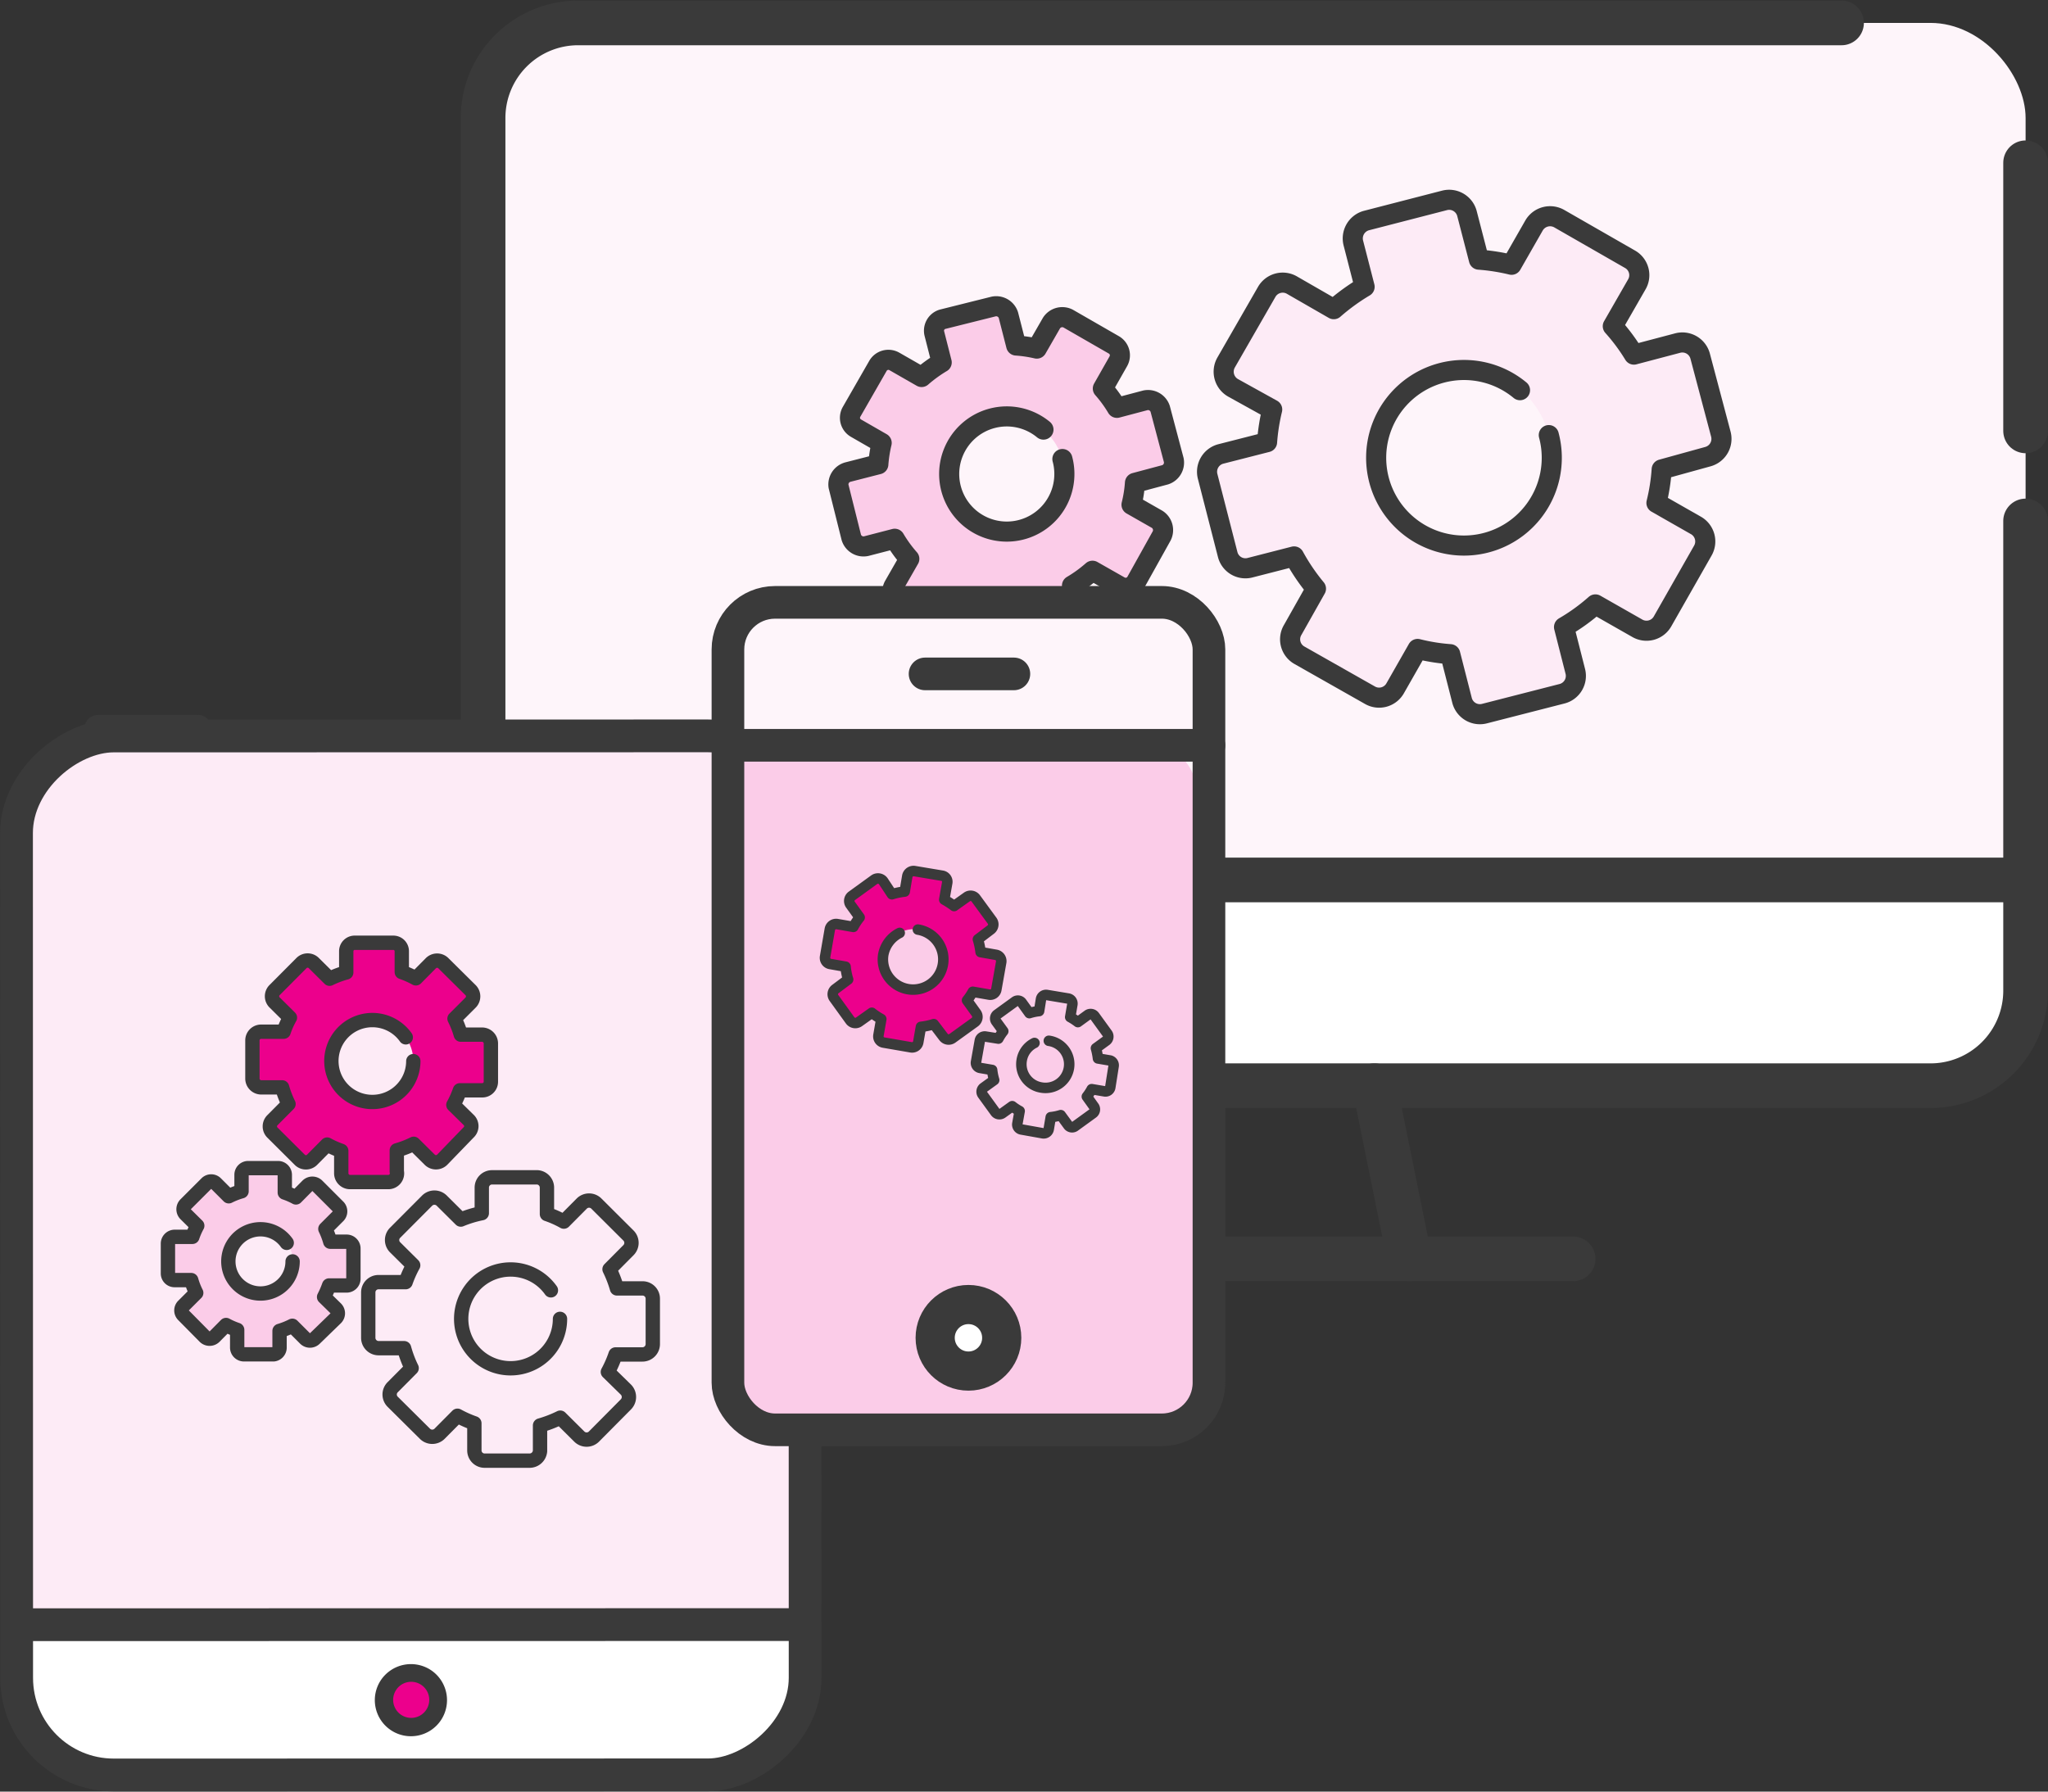 <?xml version="1.0" encoding="utf-8"?>
<svg xmlns="http://www.w3.org/2000/svg" id="Layer_1" data-name="Layer 1" viewBox="0 0 160 140">
  <rect x="0" y="0" width="160" height="140" fill="#333333" stroke="none"/>
  <defs>
    <style>.cls-1{fill:#fef5fa;}.cls-14,.cls-2,.cls-3{fill:#fff;}.cls-11,.cls-12,.cls-13,.cls-14,.cls-15,.cls-3,.cls-4,.cls-6,.cls-8{stroke:#3a3a3a;}.cls-11,.cls-12,.cls-13,.cls-14,.cls-15,.cls-3,.cls-4,.cls-6{stroke-linecap:round;stroke-linejoin:round;}.cls-3,.cls-4{stroke-width:3.49px;}.cls-11,.cls-12,.cls-13,.cls-15,.cls-4,.cls-6,.cls-8{fill:none;}.cls-5{fill:#fdebf6;}.cls-6{stroke-width:1.57px;}.cls-7{fill:#fbcce8;}.cls-8{stroke-miterlimit:10;stroke-width:2.56px;}.cls-9{fill:#3a3a3a;}.cls-10{fill:#ec008c;}.cls-11{stroke-width:2.13px;}.cls-12{stroke-width:1.12px;}.cls-13{stroke-width:2.55px;}.cls-14{stroke-width:3.06px;}.cls-15{stroke-width:0.82px;}</style>
  </defs>
  <rect class="cls-1" x="37.74" y="1.79" width="120.51" height="83.05" rx="7.43"/>
  <path class="cls-2" d="M39.44,68.76H158.25a0,0,0,0,1,0,0v8.33a7.75,7.75,0,0,1-7.75,7.75H47.19a7.75,7.75,0,0,1-7.75-7.75V68.76A0,0,0,0,1,39.44,68.76Z"/>
  <line class="cls-3" x1="88.61" y1="84.84" x2="85.87" y2="98.37"/>
  <line class="cls-3" x1="107.38" y1="84.84" x2="110.12" y2="98.37"/>
  <polyline class="cls-3" points="122.9 98.37 98 98.37 73.09 98.37"/>
  <line class="cls-4" x1="158.25" y1="68.76" x2="47.27" y2="68.76"/>
  <path class="cls-4" d="M158.25,40.71v36.7a7.43,7.43,0,0,1-7.43,7.43H45.17a7.43,7.43,0,0,1-7.43-7.43V9.22a7.43,7.43,0,0,1,7.43-7.43h98.7"/>
  <line class="cls-4" x1="158.25" y1="12.72" x2="158.25" y2="33.67"/>
  <path class="cls-5" d="M123.07,52.46,122.19,49a15.16,15.16,0,0,0,2.45-1.77l3.25,1.85a1.44,1.44,0,0,0,2-.53l3.13-5.5a1.44,1.44,0,0,0-.54-2l-3.07-1.75a15.21,15.21,0,0,0,.41-2.62l3.62-1a1.44,1.44,0,0,0,1-1.76l-1.62-6.11a1.44,1.44,0,0,0-1.76-1l-3.41.9A15,15,0,0,0,126,25.49l1.86-3.24a1.43,1.43,0,0,0-.53-2l-5.49-3.15a1.45,1.45,0,0,0-2,.53l-1.75,3.06a15.73,15.73,0,0,0-2.55-.4l-.94-3.63a1.44,1.44,0,0,0-1.75-1l-6.12,1.58a1.45,1.45,0,0,0-1,1.75l.88,3.42a16.32,16.32,0,0,0-2.41,1.75l-3.25-1.87a1.44,1.44,0,0,0-2,.54l-3.15,5.48a1.45,1.45,0,0,0,.54,2L99.39,32a15.73,15.73,0,0,0-.4,2.55l-3.64.93a1.44,1.44,0,0,0-1,1.76l1.57,6.12a1.43,1.43,0,0,0,1.75,1l3.43-.88A15.75,15.75,0,0,0,102.81,46L101,49.21a1.43,1.43,0,0,0,.53,2L107,54.31a1.44,1.44,0,0,0,2-.53l1.75-3.07a14.73,14.73,0,0,0,2.55.41l.93,3.64a1.44,1.44,0,0,0,1.76,1L122,54.22A1.44,1.44,0,0,0,123.07,52.46Zm-15.35-15a6.86,6.86,0,1,1,8.41,4.85A6.86,6.86,0,0,1,107.72,37.51Z"/>
  <path class="cls-6" d="M121,34a6.86,6.86,0,1,1-2.25-3.51"/>
  <path class="cls-6" d="M123.07,52.46,122.19,49a15.16,15.16,0,0,0,2.45-1.77l3.25,1.85a1.44,1.44,0,0,0,2-.53l3.13-5.5a1.44,1.44,0,0,0-.54-2l-3.07-1.75a15.21,15.21,0,0,0,.41-2.62l3.62-1a1.44,1.44,0,0,0,1-1.76l-1.62-6.11a1.44,1.44,0,0,0-1.76-1l-3.41.9A15,15,0,0,0,126,25.49l1.86-3.24a1.43,1.43,0,0,0-.53-2l-5.49-3.15a1.45,1.45,0,0,0-2,.53l-1.75,3.06a15.73,15.73,0,0,0-2.55-.4l-.94-3.63a1.44,1.44,0,0,0-1.75-1l-6.12,1.58a1.45,1.45,0,0,0-1,1.75l.88,3.42a16.32,16.32,0,0,0-2.41,1.75l-3.25-1.87a1.44,1.44,0,0,0-2,.54l-3.15,5.48a1.45,1.45,0,0,0,.54,2L99.39,32a15.73,15.73,0,0,0-.4,2.55l-3.64.93a1.44,1.44,0,0,0-1,1.76l1.57,6.12a1.43,1.43,0,0,0,1.75,1l3.43-.88A15.75,15.75,0,0,0,102.81,46L101,49.21a1.43,1.43,0,0,0,.53,2L107,54.31a1.44,1.44,0,0,0,2-.53l1.75-3.07a14.73,14.73,0,0,0,2.55.41l.93,3.64a1.44,1.44,0,0,0,1.76,1L122,54.22A1.44,1.44,0,0,0,123.07,52.46Z"/>
  <path class="cls-7" d="M84.32,48l-.57-2.24a10.38,10.38,0,0,0,1.6-1.16l2.13,1.21a.94.94,0,0,0,1.28-.35l2-3.59a1,1,0,0,0-.36-1.29l-2-1.14a9.82,9.82,0,0,0,.27-1.71l2.36-.63a1,1,0,0,0,.67-1.15l-1.06-4a1,1,0,0,0-1.15-.67l-2.23.59a9.91,9.91,0,0,0-1.1-1.51l1.21-2.13a.94.94,0,0,0-.35-1.28l-3.58-2.06a1,1,0,0,0-1.29.35l-1.15,2A10.24,10.24,0,0,0,79.39,27l-.61-2.38a1,1,0,0,0-1.15-.67l-4,1A.93.93,0,0,0,73,26.08l.57,2.24A10.69,10.69,0,0,0,72,29.46l-2.13-1.22a.94.94,0,0,0-1.28.35l-2.06,3.59a.93.93,0,0,0,.35,1.28l2,1.15a10.54,10.54,0,0,0-.26,1.67l-2.38.61A1,1,0,0,0,65.51,38l1,4a1,1,0,0,0,1.15.68l2.24-.58a10.18,10.18,0,0,0,1.14,1.57l-1.22,2.13a1,1,0,0,0,.35,1.29l3.59,2.06a1,1,0,0,0,1.28-.35l1.15-2a9.42,9.42,0,0,0,1.66.27l.62,2.37a.93.93,0,0,0,1.14.68l4-1A.93.93,0,0,0,84.32,48Zm-10-9.78a4.49,4.49,0,1,1,5.5,3.17A4.49,4.49,0,0,1,74.28,38.2Z"/>
  <path class="cls-6" d="M83,35.87a4.5,4.5,0,1,1-1.48-2.3"/>
  <path class="cls-6" d="M84.32,48l-.57-2.24a10.38,10.38,0,0,0,1.6-1.16l2.13,1.21a.94.94,0,0,0,1.28-.35l2-3.59a1,1,0,0,0-.36-1.29l-2-1.14a9.82,9.82,0,0,0,.27-1.71l2.36-.63a1,1,0,0,0,.67-1.15l-1.06-4a1,1,0,0,0-1.15-.67l-2.23.59a9.91,9.91,0,0,0-1.1-1.51l1.21-2.13a.94.94,0,0,0-.35-1.28l-3.58-2.06a1,1,0,0,0-1.29.35l-1.15,2A10.24,10.24,0,0,0,79.39,27l-.61-2.38a1,1,0,0,0-1.15-.67l-4,1A.93.93,0,0,0,73,26.08l.57,2.24A10.69,10.69,0,0,0,72,29.46l-2.13-1.22a.94.94,0,0,0-1.28.35l-2.06,3.59a.93.93,0,0,0,.35,1.28l2,1.15a10.54,10.54,0,0,0-.26,1.67l-2.38.61A1,1,0,0,0,65.51,38l1,4a1,1,0,0,0,1.15.68l2.24-.58a10.18,10.18,0,0,0,1.14,1.57l-1.22,2.13a1,1,0,0,0,.35,1.29l3.59,2.06a1,1,0,0,0,1.28-.35l1.15-2a9.42,9.42,0,0,0,1.66.27l.62,2.37a.93.93,0,0,0,1.14.68l4-1A.93.93,0,0,0,84.32,48Z"/>
  <polygon class="cls-2" points="62.69 132.9 60.6 136.55 56.89 138.53 51 138.69 10.31 138.7 5.69 137.99 2.93 135.81 1.52 132.91 1.52 130.04 1.3 127.38 62.9 127.37 62.69 132.9"/>
  <polygon class="cls-5" points="62.89 65.09 61.79 61.15 58.77 58.34 54.61 57.5 7.46 57.64 3.71 59.54 1.6 62.94 1.29 67.51 1.3 126.39 62.9 126.38 62.89 65.09"/>
  <rect class="cls-8" x="-8.5" y="67.3" width="81.19" height="61.6" rx="7.59" transform="translate(130.19 65.99) rotate(89.99)"/>
  <line class="cls-8" x1="62.9" y1="126.95" x2="1.3" y2="126.96"/>
  <path class="cls-9" d="M29.75,131.3a2.82,2.82,0,1,0,3.92-.79A2.83,2.83,0,0,0,29.75,131.3Z"/>
  <path class="cls-10" d="M33.28,133.64a1.41,1.41,0,1,1-.4-2A1.41,1.41,0,0,1,33.28,133.64Z"/>
  <line class="cls-11" x1="63.81" y1="69.87" x2="63.81" y2="77.68"/>
  <line class="cls-11" x1="7.66" y1="56.93" x2="15.47" y2="56.93"/>
  <line class="cls-11" x1="63.81" y1="79.66" x2="63.81" y2="87.48"/>
  <path class="cls-5" d="M42.19,113.39l0-2a9.4,9.4,0,0,0,1.58-.61l1.49,1.48a.81.81,0,0,0,1.14,0l2.5-2.52a.82.82,0,0,0,0-1.15l-1.41-1.38a8.76,8.76,0,0,0,.6-1.37h2.1a.81.81,0,0,0,.81-.81v-3.54a.8.8,0,0,0-.8-.81h-2a9.32,9.32,0,0,0-.58-1.5l1.48-1.49a.81.81,0,0,0,0-1.14l-2.51-2.5a.81.81,0,0,0-1.14,0l-1.4,1.41a7.81,7.81,0,0,0-1.32-.59l0-2.1A.81.81,0,0,0,42,92l-3.55,0a.8.8,0,0,0-.81.8l0,2A8.82,8.82,0,0,0,36,95.3l-1.49-1.48a.81.81,0,0,0-1.14,0l-2.5,2.51a.8.8,0,0,0,0,1.14l1.41,1.4a8.7,8.7,0,0,0-.59,1.32l-2.11,0a.8.8,0,0,0-.81.8l0,3.54a.81.81,0,0,0,.8.82l2,0a8.82,8.82,0,0,0,.59,1.56l-1.48,1.49a.8.8,0,0,0,0,1.14l2.52,2.5a.81.81,0,0,0,1.14,0l1.4-1.41a8.7,8.7,0,0,0,1.32.59l0,2.11a.8.8,0,0,0,.79.81l3.55,0A.82.82,0,0,0,42.19,113.39ZM36,103.06a3.85,3.85,0,1,1,3.85,3.85A3.85,3.85,0,0,1,36,103.06Z"/>
  <path class="cls-12" d="M43.75,103.06a3.86,3.86,0,1,1-.71-2.23"/>
  <path class="cls-12" d="M42.19,113.39l0-2a9.4,9.4,0,0,0,1.58-.61l1.49,1.48a.81.81,0,0,0,1.14,0l2.5-2.52a.82.82,0,0,0,0-1.15l-1.41-1.38a8.76,8.76,0,0,0,.6-1.37h2.1a.81.81,0,0,0,.81-.81v-3.54a.8.8,0,0,0-.8-.81h-2a9.32,9.32,0,0,0-.58-1.5l1.48-1.49a.81.81,0,0,0,0-1.14l-2.51-2.5a.81.81,0,0,0-1.14,0l-1.4,1.41a7.81,7.81,0,0,0-1.32-.59l0-2.1A.81.81,0,0,0,42,92l-3.55,0a.8.8,0,0,0-.81.8l0,2A8.82,8.82,0,0,0,36,95.3l-1.49-1.48a.81.81,0,0,0-1.14,0l-2.5,2.51a.8.8,0,0,0,0,1.14l1.41,1.4a8.7,8.7,0,0,0-.59,1.32l-2.11,0a.8.8,0,0,0-.81.8l0,3.54a.81.81,0,0,0,.8.82l2,0a8.82,8.82,0,0,0,.59,1.56l-1.48,1.49a.8.8,0,0,0,0,1.14l2.52,2.5a.81.81,0,0,0,1.14,0l1.4-1.41a8.7,8.7,0,0,0,1.32.59l0,2.11a.8.8,0,0,0,.79.81l3.55,0A.82.82,0,0,0,42.19,113.39Z"/>
  <path class="cls-10" d="M31,91.54l0-1.65a7.51,7.51,0,0,0,1.32-.51l1.24,1.23a.69.69,0,0,0,1,0L36.6,88.5a.67.67,0,0,0,0-1l-1.18-1.16a7.32,7.32,0,0,0,.51-1.14h1.75a.67.67,0,0,0,.67-.67v-3a.69.69,0,0,0-.67-.68H36a7.22,7.22,0,0,0-.49-1.25l1.24-1.24a.69.69,0,0,0,0-1l-2.1-2.08a.69.69,0,0,0-1,0l-1.16,1.17a7.23,7.23,0,0,0-1.1-.49V74.35a.66.66,0,0,0-.66-.68l-3,0a.66.66,0,0,0-.68.66l0,1.66a7.25,7.25,0,0,0-1.3.49l-1.24-1.23a.68.68,0,0,0-.95,0l-2.09,2.1a.68.68,0,0,0,0,1l1.18,1.17a6.36,6.36,0,0,0-.49,1.1l-1.76,0a.68.68,0,0,0-.68.67l0,3a.69.69,0,0,0,.67.68h1.65a7.78,7.78,0,0,0,.5,1.3l-1.24,1.25a.68.68,0,0,0,0,1l2.1,2.09a.68.68,0,0,0,1,0l1.16-1.17a7.23,7.23,0,0,0,1.1.49l0,1.76a.69.69,0,0,0,.67.68l3,0A.68.68,0,0,0,31,91.54Zm-5.13-8.62a3.21,3.21,0,1,1,3.21,3.21A3.21,3.21,0,0,1,25.86,82.92Z"/>
  <path class="cls-12" d="M32.29,82.92a3.2,3.2,0,1,1-.59-1.86"/>
  <path class="cls-12" d="M31,91.54l0-1.65a7.51,7.51,0,0,0,1.32-.51l1.24,1.23a.69.69,0,0,0,1,0L36.6,88.5a.67.67,0,0,0,0-1l-1.18-1.16a7.32,7.32,0,0,0,.51-1.14h1.75a.67.67,0,0,0,.67-.67v-3a.69.69,0,0,0-.67-.68H36a7.22,7.22,0,0,0-.49-1.25l1.24-1.24a.69.69,0,0,0,0-1l-2.1-2.08a.69.69,0,0,0-1,0l-1.16,1.17a7.23,7.23,0,0,0-1.1-.49V74.35a.66.66,0,0,0-.66-.68l-3,0a.66.66,0,0,0-.68.66l0,1.66a7.25,7.25,0,0,0-1.3.49l-1.24-1.23a.68.68,0,0,0-.95,0l-2.09,2.1a.68.68,0,0,0,0,1l1.18,1.17a6.36,6.36,0,0,0-.49,1.1l-1.76,0a.68.68,0,0,0-.68.67l0,3a.69.69,0,0,0,.67.68h1.65a7.78,7.78,0,0,0,.5,1.3l-1.24,1.25a.68.68,0,0,0,0,1l2.1,2.09a.68.68,0,0,0,1,0l1.16-1.17a7.23,7.23,0,0,0,1.1.49l0,1.76a.69.69,0,0,0,.67.68l3,0A.68.68,0,0,0,31,91.54Z"/>
  <path class="cls-7" d="M21.84,105.33V104a5.89,5.89,0,0,0,1-.4l1,1a.53.53,0,0,0,.75,0L26.24,103a.53.53,0,0,0,0-.75l-.92-.9a7.19,7.19,0,0,0,.39-.9h1.37a.53.53,0,0,0,.53-.53V97.56a.53.53,0,0,0-.53-.53H25.8a6,6,0,0,0-.38-1l1-1a.52.52,0,0,0,0-.74l-1.64-1.64a.54.54,0,0,0-.75,0l-.91.92a5.59,5.59,0,0,0-.87-.38l0-1.38a.53.53,0,0,0-.53-.53l-2.32,0a.52.52,0,0,0-.53.52v1.29a5.66,5.66,0,0,0-1,.39l-1-1a.51.51,0,0,0-.74,0l-1.64,1.64a.54.54,0,0,0,0,.75l.92.91a5.59,5.59,0,0,0-.38.87l-1.38,0a.53.53,0,0,0-.53.53l0,2.32a.52.52,0,0,0,.52.53h1.3a5.66,5.66,0,0,0,.39,1l-1,1a.51.51,0,0,0,0,.74L16,104.46a.54.54,0,0,0,.75,0l.91-.92a5.59,5.59,0,0,0,.87.38l0,1.38a.53.53,0,0,0,.53.53l2.32,0A.53.53,0,0,0,21.84,105.33Zm-4-6.75a2.52,2.52,0,1,1,2.51,2.51A2.51,2.51,0,0,1,17.82,98.58Z"/>
  <path class="cls-12" d="M22.86,98.57a2.51,2.51,0,1,1-.46-1.45"/>
  <path class="cls-12" d="M21.84,105.33V104a5.89,5.89,0,0,0,1-.4l1,1a.53.53,0,0,0,.75,0L26.24,103a.53.53,0,0,0,0-.75l-.92-.9a7.19,7.19,0,0,0,.39-.9h1.37a.53.53,0,0,0,.53-.53V97.56a.53.53,0,0,0-.53-.53H25.8a6,6,0,0,0-.38-1l1-1a.52.52,0,0,0,0-.74l-1.64-1.64a.54.54,0,0,0-.75,0l-.91.92a5.59,5.59,0,0,0-.87-.38l0-1.38a.53.53,0,0,0-.53-.53l-2.32,0a.52.52,0,0,0-.53.52v1.29a5.66,5.66,0,0,0-1,.39l-1-1a.51.51,0,0,0-.74,0l-1.64,1.64a.54.54,0,0,0,0,.75l.92.91a5.59,5.59,0,0,0-.38.87l-1.38,0a.53.53,0,0,0-.53.53l0,2.32a.52.52,0,0,0,.52.53h1.3a5.66,5.66,0,0,0,.39,1l-1,1a.51.51,0,0,0,0,.74L16,104.46a.54.54,0,0,0,.75,0l.91-.92a5.59,5.59,0,0,0,.87.38l0,1.38a.53.53,0,0,0,.53.53l2.32,0A.53.53,0,0,0,21.84,105.33Z"/>
  <rect class="cls-7" x="56.51" y="58.24" width="36.9" height="53.49" rx="3.26"/>
  <rect class="cls-1" x="56.51" y="47.63" width="36.9" height="10.61" rx="1.45"/>
  <rect class="cls-13" x="56.87" y="47.07" width="37.58" height="64.66" rx="3.68"/>
  <line class="cls-13" x1="56.87" y1="58.24" x2="94.45" y2="58.24"/>
  <line class="cls-13" x1="72.27" y1="52.66" x2="79.21" y2="52.66"/>
  <circle class="cls-14" cx="75.66" cy="104.54" r="2.6"/>
  <path class="cls-10" d="M77.8,74.61l-1.19-.21a5.77,5.77,0,0,0-.21-1l1-.76a.5.5,0,0,0,.11-.69l-1.28-1.75a.5.5,0,0,0-.69-.11l-1,.71a6.78,6.78,0,0,0-.77-.5L74,69a.48.48,0,0,0-.4-.57l-2.15-.36a.5.5,0,0,0-.57.41l-.2,1.19a5.13,5.13,0,0,0-1,.21L69,68.85a.51.51,0,0,0-.7-.11L66.56,70a.49.49,0,0,0-.12.69l.72,1a4.52,4.52,0,0,0-.49.74l-1.27-.22a.5.5,0,0,0-.57.41l-.37,2.14a.49.49,0,0,0,.4.57l1.2.21a4.79,4.79,0,0,0,.2,1l-1,.75a.5.5,0,0,0-.11.69l1.27,1.76a.5.5,0,0,0,.69.11l1-.71a5.27,5.27,0,0,0,.74.49l-.22,1.27a.49.49,0,0,0,.4.57l2.14.37a.49.49,0,0,0,.57-.4l.21-1.2a5.38,5.38,0,0,0,1-.21l.76,1a.5.5,0,0,0,.69.11l1.76-1.27a.51.51,0,0,0,.11-.7l-.72-1A4.52,4.52,0,0,0,76,77.5l1.27.22a.48.48,0,0,0,.57-.4l.38-2.14A.5.5,0,0,0,77.8,74.61ZM71,77.3a2.36,2.36,0,1,1,2.71-1.94A2.35,2.35,0,0,1,71,77.3Z"/>
  <path class="cls-15" d="M71.71,72.64a2.36,2.36,0,1,1-2.71,2,2.38,2.38,0,0,1,1.29-1.74"/>
  <path class="cls-15" d="M77.8,74.61l-1.19-.21a5.77,5.77,0,0,0-.21-1l1-.76a.5.5,0,0,0,.11-.69l-1.28-1.75a.5.5,0,0,0-.69-.11l-1,.71a6.78,6.78,0,0,0-.77-.5L74,69a.48.48,0,0,0-.4-.57l-2.15-.36a.5.5,0,0,0-.57.41l-.2,1.19a5.13,5.13,0,0,0-1,.21L69,68.85a.51.51,0,0,0-.7-.11L66.56,70a.49.49,0,0,0-.12.69l.72,1a4.52,4.52,0,0,0-.49.74l-1.27-.22a.5.5,0,0,0-.57.41l-.37,2.14a.49.49,0,0,0,.4.57l1.2.21a4.79,4.79,0,0,0,.2,1l-1,.75a.5.5,0,0,0-.11.69l1.27,1.76a.5.5,0,0,0,.69.11l1-.71a5.27,5.27,0,0,0,.74.49l-.22,1.27a.49.49,0,0,0,.4.57l2.14.37a.49.49,0,0,0,.57-.4l.21-1.2a5.38,5.38,0,0,0,1-.21l.76,1a.5.5,0,0,0,.69.11l1.76-1.27a.51.51,0,0,0,.11-.7l-.72-1A4.52,4.52,0,0,0,76,77.5l1.27.22a.48.48,0,0,0,.57-.4l.38-2.14A.5.5,0,0,0,77.8,74.61Z"/>
  <path class="cls-7" d="M86.72,82.87l-.94-.16a5.15,5.15,0,0,0-.16-.8l.81-.59a.4.4,0,0,0,.09-.54l-1-1.38a.39.39,0,0,0-.54-.09l-.77.56a4.43,4.43,0,0,0-.6-.39l.17-1a.4.4,0,0,0-.32-.45l-1.68-.28a.4.4,0,0,0-.45.32l-.15.94a3.8,3.8,0,0,0-.76.16l-.59-.82a.38.38,0,0,0-.54-.08l-1.38,1a.39.39,0,0,0-.09.54l.56.77a3.87,3.87,0,0,0-.38.58L77,81a.39.39,0,0,0-.45.31L76.25,83a.4.4,0,0,0,.32.45l.94.16a4.26,4.26,0,0,0,.16.79l-.82.59a.39.39,0,0,0-.09.54l1,1.38a.4.4,0,0,0,.54.09l.78-.56a3.87,3.87,0,0,0,.58.38l-.18,1a.39.39,0,0,0,.32.44l1.68.3a.4.4,0,0,0,.45-.32l.16-.94a4,4,0,0,0,.78-.16l.6.82A.38.38,0,0,0,84,88l1.38-1a.38.38,0,0,0,.08-.54l-.55-.77a3.87,3.87,0,0,0,.38-.58l1,.17a.38.38,0,0,0,.45-.31L87,83.32A.39.39,0,0,0,86.72,82.87ZM81.34,85a1.85,1.85,0,1,1,2.13-1.53A1.85,1.85,0,0,1,81.34,85Z"/>
  <path class="cls-15" d="M81.94,81.33a1.85,1.85,0,1,1-.6,3.65,1.84,1.84,0,0,1-1.52-2.12,1.82,1.82,0,0,1,1-1.36"/>
  <path class="cls-15" d="M86.72,82.87l-.94-.16a5.15,5.15,0,0,0-.16-.8l.81-.59a.4.4,0,0,0,.09-.54l-1-1.38a.39.39,0,0,0-.54-.09l-.77.56a4.43,4.43,0,0,0-.6-.39l.17-1a.4.4,0,0,0-.32-.45l-1.68-.28a.4.4,0,0,0-.45.32l-.15.94a3.8,3.8,0,0,0-.76.16l-.59-.82a.38.38,0,0,0-.54-.08l-1.38,1a.39.39,0,0,0-.09.54l.56.77a3.87,3.87,0,0,0-.38.58L77,81a.39.39,0,0,0-.45.31L76.25,83a.4.4,0,0,0,.32.45l.94.16a4.26,4.26,0,0,0,.16.79l-.82.59a.39.39,0,0,0-.09.54l1,1.38a.4.4,0,0,0,.54.09l.78-.56a3.87,3.87,0,0,0,.58.38l-.18,1a.39.39,0,0,0,.32.44l1.68.3a.4.4,0,0,0,.45-.32l.16-.94a4,4,0,0,0,.78-.16l.6.82A.38.38,0,0,0,84,88l1.38-1a.38.38,0,0,0,.08-.54l-.55-.77a3.87,3.87,0,0,0,.38-.58l1,.17a.38.38,0,0,0,.45-.31L87,83.32A.39.39,0,0,0,86.72,82.87Z"/>
</svg>